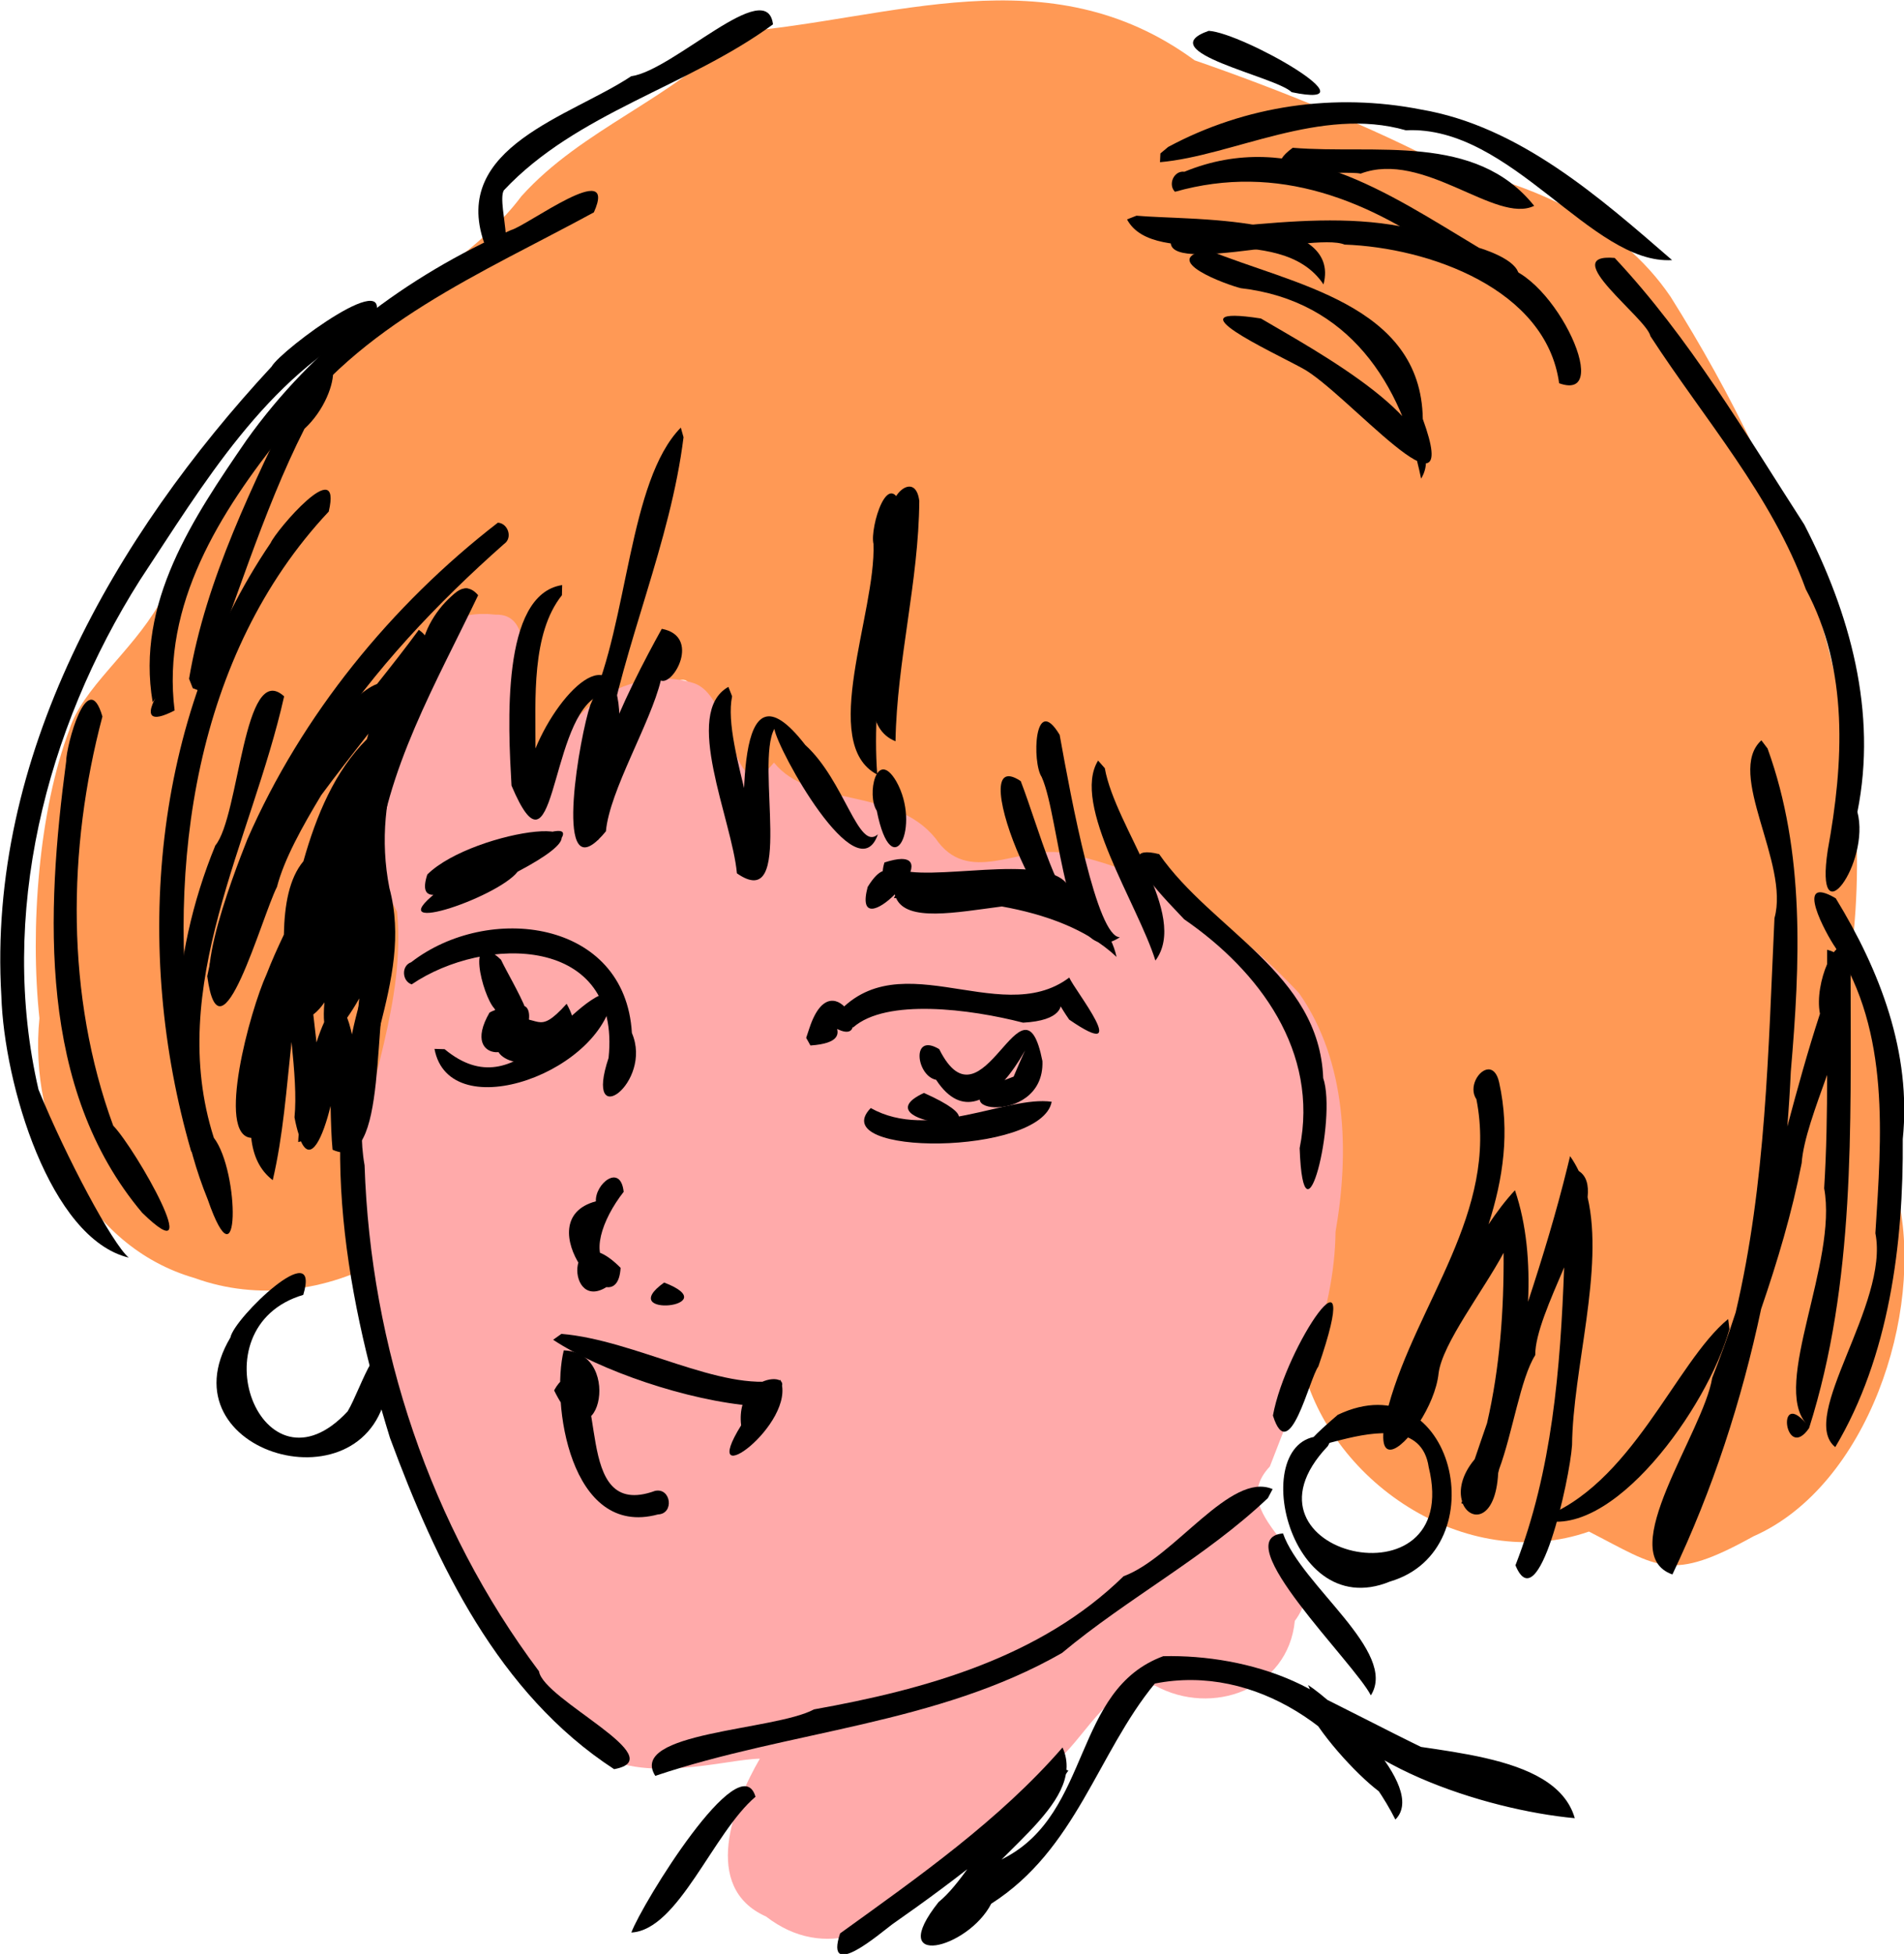 <?xml version="1.0" encoding="UTF-8" standalone="no"?>
<!-- Created with Inkscape (http://www.inkscape.org/) -->

<svg
   xmlns:dc="http://purl.org/dc/elements/1.1/"
   xmlns:cc="http://creativecommons.org/ns#"
   xmlns:rdf="http://www.w3.org/1999/02/22-rdf-syntax-ns#"
   xmlns:svg="http://www.w3.org/2000/svg"
   xmlns="http://www.w3.org/2000/svg"
   xmlns:sodipodi="http://sodipodi.sourceforge.net/DTD/sodipodi-0.dtd"
   xmlns:inkscape="http://www.inkscape.org/namespaces/inkscape"
   width="779.752"
   height="800"
   id="svg8213"
   version="1.1"
   inkscape:version="0.48.4 r9939"
   sodipodi:docname="Новый документ 24">
  <defs
     id="defs8215" />
  <sodipodi:namedview
     id="base"
     pagecolor="#ffffff"
     bordercolor="#666666"
     borderopacity="1.0"
     inkscape:pageopacity="0.0"
     inkscape:pageshadow="2"
     inkscape:zoom="0.35"
     inkscape:cx="-204.40957"
     inkscape:cy="400"
     inkscape:document-units="px"
     inkscape:current-layer="layer1"
     showgrid="false"
     fit-margin-top="0"
     fit-margin-left="0"
     fit-margin-right="0"
     fit-margin-bottom="0"
     inkscape:window-width="1920"
     inkscape:window-height="1018"
     inkscape:window-x="-8"
     inkscape:window-y="-8"
     inkscape:window-maximized="1" />
  <g
     inkscape:label="Layer 1"
     inkscape:groupmode="layer"
     id="layer1"
     transform="translate(14.876,-132.362)">
    <g
       id="g8027"
       transform="matrix(3.239,0,0,3.239,-943.601,-1332.815)">
      <path
         sodipodi:nodetypes="ccccccccccccccccccccccccccccccccc"
         inkscape:connector-curvature="0"
         id="path7974"
         d="m 379.711,456.429 c -7.859,8.474 -19.299,12.103 -27.061,20.74 -5.219,7.005 -13.386,10.867 -18.868,17.706 -11.15,9.356 -21.674,20.114 -26.969,33.906 -3.503,6.046 -9.688,10.612 -11.301,15.793 -3.866,10.197 -5.01,25.105 -3.793,36.499 -1.382,13.678 5.722,28.836 19.636,32.839 15.919,5.787 35.448,-4.933 37.712,-22.078 -0.746,-9.151 4.356,-16.644 6.901,-25.115 2.757,-7.909 2.677,-17.612 10.147,-22.943 4.478,-4.322 9.546,-9.914 7.587,0.183 -0.636,8.875 -3.624,24.433 11.017,19.167 10.985,-1.249 22.297,-1.839 32.647,2.814 10.233,1.429 16.288,10.225 22.853,17.217 4.462,7.121 15.359,15.531 12.75,23.781 0.407,-2.096 -3.48,12.397 -1.806,17.048 3.218,15.546 20.897,27.407 36.472,21.969 8.889,4.549 10.229,6.46 20.811,0.597 14.393,-6.325 21.622,-28.185 18.278,-42.8 -1.694,-14.061 1.533,-19.042 -5.912,-30.813 3.712,-29.463 -7.429,-58.518 -22.855,-83.074 -6.49,-9.557 -17.503,-14.294 -28.457,-16.52 -8.759,-4.707 -21.339,-9.786 -31.721,-13.365 -18.511,-13.577 -38.426,-5.056 -58.069,-3.549 z m 63.352,129.852 c -0.772,0.122 1.101,0.758 0,0 z m 29.594,-112 c 0.328,-0.053 1.335,0.468 0,0 z M 443.594,586.812 443.75,587 z m 12.375,12.219 c 0.221,2.36 -0.307,0.632 0,0 z"
         style="fill:#ff9955;fill-opacity:1;fill-rule:nonzero;stroke:none" />
      <path
         sodipodi:nodetypes="cccccccccccccccccccscccccc"
         inkscape:connector-curvature="0"
         id="path7993"
         d="m 347.344,529.969 c -8.692,0.395 -11.512,9.802 -12.676,16.902 -2.241,6.948 -1.261,14.399 2.27,20.723 1.095,11.409 -3.825,22.053 -5.219,33.156 -0.948,8.308 -0.113,16.727 3.156,24.469 3.732,10.485 7.966,20.803 12.344,31.018 4.052,6.39 8.531,12.841 14.58,17.431 6.023,4.382 16.865,1.028 21.006,0.997 -3.38,5.809 -7.441,16.283 0.786,19.95 7.45,5.755 15.518,1.857 21.047,-4.267 5.257,-5.284 10.615,-10.441 15.977,-15.608 3.603,-3.229 6.878,-10.227 12.184,-9.305 7.156,3.927 16.795,0.487 17.646,-8.186 5.888,-7.911 -9.482,-12.781 -3.157,-19.516 3.641,-9.583 8.198,-19.233 8.306,-29.669 1.765,-10.05 1.441,-21.534 -4.616,-30.169 -8.022,-8.605 -18.327,-15.691 -30.093,-17.771 -5.49,-0.739 -11.797,4.202 -15.86,-1.786 -5.298,-6.568 -15.77,-3.822 -20.431,-9.587 -5.468,6.714 -4.768,-8.301 -10.162,-10.047 -5.854,-1.896 -15.075,0.859 -18.875,11.232 -8.144,2.664 2.289,-20.154 -6.172,-19.886 l -1.018,-0.085 -1.023,0.006 3.5e-4,-1e-4 z"
         style="fill:#ffaaaa;fill-opacity:1;fill-rule:nonzero;stroke:none" />
      <path
         inkscape:connector-curvature="0"
         id="path7788"
         d="m 347.937,483.022 c -4.19,-12.116 10.953,-15.944 18.598,-21.028 5.387,-0.746 17.165,-12.753 17.933,-6.56 -10.763,7.889 -24.813,11.15 -34.029,20.975 -1.042,1.704 2.575,11.313 -2.502,6.613 z"
         style="fill:#000000;fill-opacity:1;fill-rule:nonzero;stroke:none" />
      <path
         inkscape:connector-curvature="0"
         id="path7790"
         d="m 439.559,456.253 c 4.315,0.253 21.445,10.036 10.49,7.756 -2.019,-2.001 -17.967,-5.127 -10.49,-7.756 z"
         style="fill:#000000;fill-opacity:1;fill-rule:nonzero;stroke:none" />
      <path
         inkscape:connector-curvature="0"
         id="path7792"
         d="m 434.435,470.93 c 9.78,-5.257 21.095,-6.872 31.975,-4.73 12.414,2.113 22.586,11.108 31.737,19.033 -10.204,0.604 -20.326,-17.078 -33.659,-16.408 -10.78,-3.096 -21.906,3.236 -31.088,4.031 l 0.051,-1.104 0.984,-0.822 0,0 z"
         style="fill:#000000;fill-opacity:1;fill-rule:nonzero;stroke:none" />
      <path
         inkscape:connector-curvature="0"
         id="path7794"
         d="m 436.485,474.065 c 13.768,-5.647 25.662,2.668 37.243,9.612 9.903,3.119 3.128,7.757 -2.93,1.882 -10.892,-7.998 -22.521,-12.634 -35.506,-8.963 -0.908,-0.893 -0.159,-2.703 1.193,-2.531 z"
         style="fill:#000000;fill-opacity:1;fill-rule:nonzero;stroke:none" />
      <path
         inkscape:connector-curvature="0"
         id="path7796"
         d="m 450.182,471.035 c 10.383,0.87 23.099,-1.948 30.528,7.339 -4.829,2.358 -13.973,-7.079 -21.944,-4.071 -2.01,-0.468 -14.386,1.006 -8.584,-3.268 z"
         style="fill:#000000;fill-opacity:1;fill-rule:nonzero;stroke:none" />
      <path
         inkscape:connector-curvature="0"
         id="path7798"
         d="m 435.326,481.588 c 13.503,-0.869 28.63,-4.22 40.464,4.407 6.71,-0.442 15.383,17.431 8.076,14.805 -1.635,-11.935 -16.493,-17.154 -27.128,-17.528 -4.03,-1.686 -25.735,4.703 -21.413,-1.685 z"
         style="fill:#000000;fill-opacity:1;fill-rule:nonzero;stroke:none" />
      <path
         inkscape:connector-curvature="0"
         id="path7800"
         d="m 430.424,479.621 c 6.921,0.614 25.99,-0.228 23.649,8.685 -5.526,-8.288 -21.321,-1.694 -24.843,-8.216 l 1.193,-0.469 0,0 z"
         style="fill:#000000;fill-opacity:1;fill-rule:nonzero;stroke:none" />
      <path
         inkscape:connector-curvature="0"
         id="path7802"
         d="m 439.416,483.938 c 10.626,4.378 26.995,6.795 27.212,21.377 5.307,14.587 -9.797,-3.54 -15.229,-6.411 -3.861,-2.115 -16.979,-8.116 -5.236,-6.288 6.741,3.987 24.384,13.421 20.252,20.244 -2.473,-12.036 -9.152,-22.491 -22.797,-24.076 -1.778,-0.43 -10.584,-3.631 -4.201,-4.844 z"
         style="fill:#000000;fill-opacity:1;fill-rule:nonzero;stroke:none" />
      <path
         inkscape:connector-curvature="0"
         id="path7804"
         d="m 490.89,484.961 c 9.457,10.092 16.516,22.153 23.974,33.708 5.786,11.219 9.249,23.697 6.715,36.321 1.693,6.43 -5.469,16.206 -3.749,4.828 2.017,-11 2.681,-22.829 -2.776,-32.981 -4.321,-11.866 -12.838,-21.513 -19.646,-31.99 -0.454,-2.282 -11.896,-10.521 -4.517,-9.886 z"
         style="fill:#000000;fill-opacity:1;fill-rule:nonzero;stroke:none" />
      <path
         id="path7806"
         d="m 509.438,545.938 c -4.56,4.152 3.604,15.509 1.656,22.469 -0.784,16.655 -1.062,33.533 -4.906,49.844 -0.899,2.784 -1.894,5.545 -2.969,8.281 -1.106,6.888 -12.51,22.203 -5.031,24.844 5.097,-10.684 8.767,-21.992 11.219,-33.562 2.07,-6.036 3.899,-12.15 5.125,-18.438 0.207,-2.936 1.752,-7.04 3.219,-11.156 -0.002,4.788 -0.079,9.574 -0.375,14.344 1.731,9.366 -6.638,24.785 -2.281,29.719 -3.846,-4.45 -2.654,4.984 0.375,0.594 5.849,-18.431 5.245,-38.072 5.25,-57.188 -0.088,-3.94 -1.124,-4.24 -2.125,-2.969 -0.26,-0.135 -0.525,-0.225 -0.844,-0.312 -0.007,0.604 0.004,1.207 0,1.812 -0.765,1.771 -1.297,4.293 -0.906,6.281 -1.539,4.712 -2.851,9.468 -4.125,14.25 0.184,-2.311 0.335,-4.626 0.438,-6.938 1.176,-13.662 1.821,-27.703 -2.938,-40.844 l -0.781,-1.031 z"
         style="fill:#000000;fill-opacity:1;fill-rule:nonzero;stroke:none"
         inkscape:connector-curvature="0" />
      <path
         inkscape:connector-curvature="0"
         id="path7808"
         d="m 518.842,565.907 c 5.607,9.172 9.589,19.514 8.472,30.443 0.103,13.247 -1.725,27.503 -8.534,38.93 -4.75,-3.84 6.862,-18.067 5.072,-27.036 0.77,-12.179 1.885,-25.366 -5.071,-36.142 -1.129,-1.612 -5.377,-9.393 0.061,-6.196 z"
         style="fill:#000000;fill-opacity:1;fill-rule:nonzero;stroke:none" />
      <path
         inkscape:connector-curvature="0"
         id="path7810"
         d="m 505.401,620.359 c -2.737,9.892 -14.971,27.023 -24.085,24 11.729,-4.074 17.235,-19.788 23.92,-25.271 l 0.165,1.271 z"
         style="fill:#000000;fill-opacity:1;fill-rule:nonzero;stroke:none" />
      <path
         id="path7812"
         d="m 474.938,587.531 c -1.218,-9e-5 -2.578,2.238 -1.531,3.781 2.806,14.259 -7.546,25.746 -11.125,38.781 -1.113,4.194 -0.684,5.636 0.344,5.5 1.831,-0.242 5.572,-5.539 6,-9.656 0.48,-3.763 5.641,-10.395 8.219,-15.219 0.052,7.23 -0.473,14.513 -2.094,21.531 -0.521,1.523 -1.053,3.041 -1.562,4.562 -1.723,2.057 -1.997,4 -1.594,5.312 -0.035,0.082 -0.059,0.168 -0.094,0.25 0.067,0.023 0.122,0.044 0.188,0.062 0.958,2.283 4.154,2.157 4.469,-3.875 0.042,-0.163 0.084,-0.336 0.125,-0.5 1.71,-4.6 2.701,-11.484 4.562,-14.406 -0.022,-2.671 1.871,-6.915 3.656,-11.094 -0.474,12.816 -1.512,25.737 -6.156,37.656 2.909,7.09 6.867,-10.867 7.156,-15.188 0.096,-9.616 4.081,-22.227 1.969,-31.312 0.002,-0.021 -0.002,-0.041 0,-0.062 0.15,-1.512 -0.145,-2.662 -1.125,-3.281 -0.313,-0.653 -0.678,-1.283 -1.094,-1.875 -0.11,0.468 -0.229,0.938 -0.344,1.406 -1.398,5.703 -3.123,11.363 -4.969,17 0.222,-4.923 -0.177,-9.728 -1.656,-14.094 -1.198,1.289 -2.3,2.748 -3.344,4.312 1.846,-5.739 2.731,-11.678 1.344,-17.938 -0.263,-1.189 -0.79,-1.656 -1.344,-1.656 z"
         style="fill:#000000;fill-opacity:1;fill-rule:nonzero;stroke:none"
         inkscape:connector-curvature="0" />
      <path
         inkscape:connector-curvature="0"
         id="path7822"
         d="m 454.617,635.155 c -12.993,13.675 17.188,20.739 12.757,2.653 -1.624,-11.038 -23.895,4.014 -11.488,-6.618 14.669,-6.916 20.233,17.064 6.607,21.076 -13.668,5.638 -18.501,-20.505 -7.275,-18.243 l -0.601,1.132 0,5e-5 z"
         style="fill:#000000;fill-opacity:1;fill-rule:nonzero;stroke:none" />
      <path
         inkscape:connector-curvature="0"
         id="path7824"
         d="m 448.952,646.188 c 2.31,6.601 14.589,14.978 11.107,20.475 -2.114,-4.156 -18.329,-19.83 -11.107,-20.475 z"
         style="fill:#000000;fill-opacity:1;fill-rule:nonzero;stroke:none" />
      <path
         inkscape:connector-curvature="0"
         id="path7826"
         d="m 447.678,631.292 c 1.609,-8.839 11.761,-23.662 5.74,-6.2 -1.117,1.469 -3.681,12.776 -5.74,6.2 z"
         style="fill:#000000;fill-opacity:1;fill-rule:nonzero;stroke:none" />
      <path
         inkscape:connector-curvature="0"
         id="path7828"
         d="m 392.95,696.752 c 9.905,-7.144 20.168,-14.335 28.127,-23.504 3.303,7.342 -10.224,14.058 -13.222,21.267 -7.528,8.988 1.115,-4.978 5.861,-7.291 11.08,-5.761 8.616,-21.283 20.098,-25.517 10.678,-0.244 23.814,3.836 28.428,14.55 5.838,10.868 -11.924,-6.343 -10.801,-10.53 8.834,4.108 23.149,12.465 32.531,14.156 -5.534,-1.071 -22.378,-2.612 -25.084,-8.043 8.274,2.16 24.471,1.711 26.958,10.346 -11.352,-1.047 -29.72,-6.938 -33.72,-16.833 3.008,1.914 15.233,12.842 11.036,17.002 -5.602,-11.044 -17.618,-19.725 -30.416,-17.188 -7.278,8.854 -9.909,20.95 -20.684,27.831 -2.928,5.702 -13.447,8.356 -6.662,-0.204 5.303,-4.292 10.824,-18.708 16.412,-16.637 -3.959,6.195 -14.659,14.125 -22.267,19.443 -1.425,1.053 -8.619,7.308 -6.595,1.153 z"
         style="fill:#000000;fill-opacity:1;fill-rule:nonzero;stroke:none" />
      <path
         inkscape:connector-curvature="0"
         id="path7832"
         d="m 382.256,679.477 c -5.383,4.563 -9.746,16.857 -15.697,17.16 1.318,-3.576 13.748,-23.817 15.697,-17.16 z"
         style="fill:#000000;fill-opacity:1;fill-rule:nonzero;stroke:none" />
      <path
         inkscape:connector-curvature="0"
         id="path7834"
         d="m 447.041,641.721 c -7.908,7.492 -17.68,12.61 -26.034,19.58 -15.788,9.046 -34.43,9.818 -51.425,15.532 -3.496,-5.565 15.069,-5.702 20.073,-8.401 14.076,-2.519 28.625,-6.542 39.143,-16.832 6.435,-2.357 13.521,-13.285 18.843,-11.012 l -0.601,1.132 0,0 z"
         style="fill:#000000;fill-opacity:1;fill-rule:nonzero;stroke:none" />
      <path
         inkscape:connector-curvature="0"
         id="path7844"
         d="m 364.38,675.989 c -14.657,-9.535 -22.478,-26.021 -28.337,-41.865 -5.874,-19.005 -9.472,-40.182 -2.421,-59.371 -0.791,-13.618 -3.079,-28.615 6.422,-40.098 0.327,-6.04 9.829,-12.728 4.744,-2.982 -5.93,10.113 -11.212,20.794 -8.821,32.93 3.216,11.954 -5.288,22.964 -3.138,35.059 0.752,22.88 8.303,45.621 22.052,63.955 0.553,3.614 17.019,10.999 9.499,12.372 z"
         style="fill:#000000;fill-opacity:1;fill-rule:nonzero;stroke:none" />
      <path
         id="path7846"
         d="m 345.375,526.75 c -1.527,0.275 -3.076,2.848 -4.594,6.188 -0.036,-0.002 -0.085,-0.003 -0.125,0 -0.229,-0.351 -0.546,-0.668 -0.969,-0.969 -1.683,2.3 -3.471,4.566 -5.281,6.844 -3.48,1.272 -9.392,9.295 -11.219,14.594 -0.003,0.01 0.003,0.022 0,0.031 -4.721,6.805 -8.64,14.051 -10.25,22.312 1.6,11.876 6.897,-7.547 8.812,-11.281 0.91,-3.512 3.207,-7.632 5.594,-11.594 1.947,-2.636 3.967,-5.222 5.969,-7.781 -0.059,0.231 -0.132,0.455 -0.188,0.688 -4.047,4.043 -6.38,9.582 -8.031,15.438 -1.787,2.142 -2.395,5.471 -2.469,9.281 -0.786,1.654 -1.533,3.307 -2.188,5 -2.108,4.618 -6.394,20.367 -1.938,20.688 0.24,2.224 1.051,4.076 2.719,5.344 1.317,-5.635 1.736,-11.559 2.375,-17.469 0.367,3.589 0.634,6.935 0.375,9.531 0.168,0.905 0.347,1.572 0.531,2.156 -0.026,0.365 -0.064,0.701 -0.062,0.969 0.121,-0.024 0.232,-0.057 0.344,-0.094 1.268,2.839 2.782,-0.509 3.75,-4.469 0.043,2.092 0.107,4.091 0.25,5.531 7.328,3.288 4.778,-17.802 7.438,-24.125 0.54,-4.695 -0.363,-5.807 -1.719,-5.094 -0.015,-2.049 -0.141,-4.289 -0.219,-6.469 1.111,-12.271 7.656,-23.394 12.906,-34.406 -0.588,-0.7 -1.207,-0.953 -1.812,-0.844 z m -13.219,51.812 c -0.215,2.014 -0.347,4.162 -0.531,6.281 -0.03,-0.064 -0.061,-0.126 -0.094,-0.188 -0.279,-1.658 -0.585,-2.836 -0.906,-3.656 0.492,-0.691 1.018,-1.526 1.531,-2.438 z m -4.406,0.5 c -0.09,1.05 -0.094,1.904 -0.031,2.5 -0.328,0.722 -0.667,1.59 -0.969,2.562 -0.125,-1.151 -0.266,-2.345 -0.406,-3.531 0.55,-0.418 1.002,-0.946 1.406,-1.531 z"
         style="fill:#000000;fill-opacity:1;fill-rule:nonzero;stroke:none"
         inkscape:connector-curvature="0" />
      <path
         inkscape:connector-curvature="0"
         id="path7848"
         d="m 325.076,616.035 c -13.859,4.104 -5.173,26.353 5.613,14.723 1.755,-2.925 4.472,-12.27 5.068,-3.369 -2.015,16.282 -28.644,8.755 -19.89,-5.972 0.461,-2.476 11.514,-13.068 9.209,-5.382 z"
         style="fill:#000000;fill-opacity:1;fill-rule:nonzero;stroke:none" />
      <path
         inkscape:connector-curvature="0"
         id="path7850"
         d="m 350.471,521.111 c -16.841,14.875 -32.208,33.998 -34.525,57.128 -6.533,2.213 0.298,-15.339 2.066,-19.799 6.872,-15.727 18.232,-29.631 31.669,-40.014 1.272,0.064 1.915,1.914 0.79,2.685 z"
         style="fill:#000000;fill-opacity:1;fill-rule:nonzero;stroke:none" />
      <path
         inkscape:connector-curvature="0"
         id="path7852"
         d="m 322.657,540.379 c -4.116,18.32 -15,36.65 -8.889,55.798 3.3,4.309 3.309,19.591 -0.768,7.805 -5.839,-14.364 -4.871,-30.55 0.958,-44.756 3.078,-3.693 3.547,-23.52 8.7,-18.848 z"
         style="fill:#000000;fill-opacity:1;fill-rule:nonzero;stroke:none" />
      <path
         inkscape:connector-curvature="0"
         id="path7854"
         d="m 328.299,517.018 c -16.918,18.008 -20.595,44.827 -17.214,68.476 0.636,3.852 6.158,22.331 -0.197,12.343 -7.343,-25.371 -4.995,-54.657 10.061,-76.847 0.705,-1.609 9.085,-11.421 7.35,-3.972 z"
         style="fill:#000000;fill-opacity:1;fill-rule:nonzero;stroke:none" />
      <path
         inkscape:connector-curvature="0"
         id="path7856"
         d="m 310.637,538.156 c 2.143,-12.733 8.147,-24.56 13.661,-36.12 5.737,-8.985 6.053,-0.22 0.925,4.526 -5.335,10.51 -8.983,22.983 -13.086,33.185 l -1.031,-0.398 -0.469,-1.193 z"
         style="fill:#000000;fill-opacity:1;fill-rule:nonzero;stroke:none" />
      <path
         inkscape:connector-curvature="0"
         id="path7858"
         d="m 361.819,479.199 c -14.108,7.68 -29.749,14.126 -39.221,27.84 -8.024,10.019 -15.471,21.723 -13.788,35.123 -6.533,3.364 0.019,-5.172 -2.775,-1.042 -2.155,-12.568 5.134,-23.319 11.864,-33.126 8.446,-11.847 20.191,-20.703 33.44,-26.556 1.967,-0.494 13.633,-9.258 10.48,-2.239 z"
         style="fill:#000000;fill-opacity:1;fill-rule:nonzero;stroke:none" />
      <path
         inkscape:connector-curvature="0"
         id="path7860"
         d="m 333.736,493.304 c -13.323,6.644 -21.339,20.339 -29.307,32.377 -11.948,18.861 -17.918,42.395 -12.83,64.402 3.48,8.55 9.346,19.511 11.409,21.243 -9.982,-2.406 -15.768,-21.958 -16.105,-33.06 -1.8,-30.23 14.265,-58.101 34.176,-79.578 1.172,-2.115 16.648,-13.59 12.657,-5.384 z"
         style="fill:#000000;fill-opacity:1;fill-rule:nonzero;stroke:none" />
      <path
         inkscape:connector-curvature="0"
         id="path7862"
         d="m 299.681,542.929 c -4.447,16.752 -4.644,35.316 1.363,51.711 2.925,3.059 12.016,19.158 3.668,11.019 -13.209,-15.669 -12.16,-37.919 -9.617,-57.039 0.008,-2.01 2.72,-12.16 4.586,-5.691 z"
         style="fill:#000000;fill-opacity:1;fill-rule:nonzero;stroke:none" />
      <path
         id="path7864"
         d="m 357.812,526.312 c -7.781,1.179 -6.829,17.858 -6.406,25.344 5.501,13.04 4.736,-7.372 10.562,-11.125 0.041,3.265 1.215,10.417 3.094,3.656 0.229,-12.223 -7.481,-4.853 -10.625,2.781 0.012,-6.207 -0.532,-14.527 3.344,-19.375 l 0.031,-1.281 z"
         style="fill:#000000;fill-opacity:1;fill-rule:nonzero;stroke:none"
         inkscape:connector-curvature="0" />
      <path
         id="path7866"
         d="m 372.812,506.406 c -6.62,6.748 -6.624,24.525 -11.438,35.062 -1.3,3.724 -4.623,22.421 1,17.031 0.013,0.02 0.018,0.043 0.031,0.062 -0.001,-0.031 10e-4,-0.063 0,-0.094 0.289,-0.28 0.6,-0.619 0.938,-1.031 0.458,-5.14 5.641,-13.668 6.938,-19.062 1.632,0.685 5.078,-5.605 0.125,-6.531 -2.118,3.822 -5.178,9.632 -7.094,15.031 2.301,-13.197 8.183,-25.878 9.844,-39.25 l -0.344,-1.219 z"
         style="fill:#000000;fill-opacity:1;fill-rule:nonzero;stroke:none"
         inkscape:connector-curvature="0" />
      <path
         inkscape:connector-curvature="0"
         id="path7868"
         d="m 379.297,540.374 c -1.362,6.547 5.915,21.165 1.403,21.844 0.283,-6.175 -1.506,-27.801 7.846,-15.695 4.979,4.511 6.722,13.531 9.186,11.293 -2.617,7.577 -12.71,-10.742 -13.089,-13.329 -2.461,4.412 2.671,23.422 -4.736,18.263 -0.616,-6.814 -6.928,-20.284 -1.078,-23.569 l 0.469,1.193 3e-5,0 z"
         style="fill:#000000;fill-opacity:1;fill-rule:nonzero;stroke:none" />
      <path
         inkscape:connector-curvature="0"
         id="path7870"
         d="m 402.966,515.67 c -0.077,10.23 -2.832,20.193 -3.009,30.383 -7.392,-2.949 1.55,-20.036 -0.158,-28.164 -1.418,-2.302 2.623,-6.408 3.167,-2.219 z"
         style="fill:#000000;fill-opacity:1;fill-rule:nonzero;stroke:none" />
      <path
         inkscape:connector-curvature="0"
         id="path7872"
         d="m 400.85,516.818 c -1.224,11.114 -4.034,22.253 -3.201,33.45 -7.436,-3.867 -0.141,-20.461 -0.475,-29.16 -0.492,-2.051 1.955,-10.16 3.676,-4.29 z"
         style="fill:#000000;fill-opacity:1;fill-rule:nonzero;stroke:none" />
      <path
         inkscape:connector-curvature="0"
         id="path7874"
         d="m 400.054,551.119 c 3.205,5.636 -0.525,13.435 -2.465,3.716 -1.301,-1.948 -0.059,-8.006 2.465,-3.716 z"
         style="fill:#000000;fill-opacity:1;fill-rule:nonzero;stroke:none" />
      <path
         inkscape:connector-curvature="0"
         id="path7876"
         d="m 415.791,551.091 c 2.259,5.853 5.062,16.672 7.359,15.128 -1.9,11.179 -15.406,-20.49 -7.359,-15.128 z"
         style="fill:#000000;fill-opacity:1;fill-rule:nonzero;stroke:none" />
      <path
         inkscape:connector-curvature="0"
         id="path7878"
         d="m 420.713,545.244 c 1.49,8.29 4.709,25.627 7.617,25.58 -7.046,4.709 -7.49,-14.977 -9.893,-20.256 -1.227,-1.814 -0.953,-10.694 2.276,-5.325 z"
         style="fill:#000000;fill-opacity:1;fill-rule:nonzero;stroke:none" />
      <path
         inkscape:connector-curvature="0"
         id="path7880"
         d="m 426.421,549.458 c 1.344,7.562 10.705,18.535 6.4,24.317 -2.217,-7.103 -10.679,-19.751 -7.248,-25.278 l 0.848,0.961 z"
         style="fill:#000000;fill-opacity:1;fill-rule:nonzero;stroke:none" />
      <path
         inkscape:connector-curvature="0"
         id="path7882"
         d="m 433.295,560.325 c 6.698,9.648 20.236,15.066 20.74,28.308 1.771,5.173 -2.495,22.624 -2.977,8.854 2.471,-12.208 -5.084,-22.377 -14.602,-28.928 -1.282,-1.431 -10.125,-9.972 -3.161,-8.235 z"
         style="fill:#000000;fill-opacity:1;fill-rule:nonzero;stroke:none" />
      <path
         id="path7886"
         d="m 400.688,560.938 c -0.521,0.007 -1.22,0.15 -2.125,0.438 -0.13,0.398 -0.195,0.76 -0.219,1.094 -0.488,0.178 -1.116,0.714 -1.906,2 -1.083,4.071 1.447,2.948 3.438,0.938 0.015,0.059 0.014,0.131 0.031,0.188 -0.074,0.088 -0.117,0.188 -0.156,0.281 0.088,5.2e-4 0.192,-6.7e-4 0.281,0 1.335,3.048 7.553,1.815 13.375,1.062 5.405,0.976 10.743,2.836 14.5,6.375 -0.713,-3.207 -2.827,-5.534 -5.656,-7.156 0.284,-6.452 -13.955,-2.89 -20.406,-3.594 0.32,-0.935 0.098,-1.642 -1.156,-1.625 z"
         style="fill:#000000;fill-opacity:1;fill-rule:nonzero;stroke:none"
         inkscape:connector-curvature="0" />
      <path
         inkscape:connector-curvature="0"
         id="path7888"
         d="m 340.759,562.899 c 5.849,-5.807 26.887,-8.508 11.421,-0.355 -2.584,3.361 -18.485,8.679 -9.491,2.023 2.938,-2.872 20.577,-11.381 13.629,-4.639 -3.683,-1.614 -18.063,10.706 -15.559,2.971 z"
         style="fill:#000000;fill-opacity:1;fill-rule:nonzero;stroke:none" />
      <path
         inkscape:connector-curvature="0"
         id="path7890"
         d="m 338.719,573.987 c 9.697,-7.529 27.072,-5.441 27.908,8.946 2.705,6.273 -6.155,12.747 -2.948,3.151 1.615,-15.536 -15.648,-15.573 -24.895,-9.299 -1.212,-0.392 -1.351,-2.346 -0.065,-2.798 z"
         style="fill:#000000;fill-opacity:1;fill-rule:nonzero;stroke:none" />
      <path
         inkscape:connector-curvature="0"
         id="path7892"
         d="m 342.95,584.979 c 9.438,7.834 15.403,-6.863 21.314,-7.298 -0.732,10.062 -20.717,17.351 -22.596,7.259 l 1.281,0.039 0,0 z"
         style="fill:#000000;fill-opacity:1;fill-rule:nonzero;stroke:none" />
      <path
         inkscape:connector-curvature="0"
         id="path7894"
         d="m 350.079,573.669 c 1.247,2.711 6.907,11.553 0.836,7.673 4.224,-1.027 3.557,2.247 7.462,-2.1 5.29,9.373 -12.755,9.394 -8.102,3.353 3.763,3.385 -5.669,4.722 -1.65,-2.241 5.278,-2.966 3.286,10.438 7.624,1.001 8.81,-3.147 -4.629,9.532 -5.675,-0.056 5.103,-6.638 3.252,7.921 -1.333,-1.465 -1.509,-1.582 -3.791,-10.501 0.838,-6.165 z"
         style="fill:#000000;fill-opacity:1;fill-rule:nonzero;stroke:none" />
      <path
         inkscape:connector-curvature="0"
         id="path7896"
         d="m 389.069,582.329 c 3.129,-9.507 9.177,4.024 2.47,-0.52 7.918,-11.387 21.423,0.872 30.389,-5.887 0.661,1.597 8.186,10.953 -0.007,5.32 -5.09,-7.327 3.952,-0.138 -5.834,0.383 -6.697,-1.733 -17.303,-3.093 -21.483,0.601 -6.134,-2.965 2.193,1.763 -5.402,2.285 l -0.538,-0.966 0.404,-1.217 4.1e-4,2e-5 z"
         style="fill:#000000;fill-opacity:1;fill-rule:nonzero;stroke:none" />
      <path
         inkscape:connector-curvature="0"
         id="path7900"
         d="m 396.827,592.419 c 7.478,4.201 17.204,-1.593 22.877,-0.795 -1.275,6.855 -28.824,6.929 -22.877,0.795 z"
         style="fill:#000000;fill-opacity:1;fill-rule:nonzero;stroke:none" />
      <path
         inkscape:connector-curvature="0"
         id="path7902"
         d="m 403.556,590.509 c 13.311,5.963 -8.503,3.925 0,0 z"
         style="fill:#000000;fill-opacity:1;fill-rule:nonzero;stroke:none" />
      <path
         inkscape:connector-curvature="0"
         id="path7904"
         d="m 405.484,584.974 c 5.516,11.064 10.591,-10.929 13.05,1.507 0.338,8.767 -15.206,6.162 -3.64,1.964 4.712,-11.213 -3.106,10.615 -9.801,0.404 -2.525,-0.509 -3.183,-6.037 0.39,-3.876 z"
         style="fill:#000000;fill-opacity:1;fill-rule:nonzero;stroke:none" />
      <path
         inkscape:connector-curvature="0"
         id="path7906"
         d="m 365.588,603.009 c -2.816,3.589 -4.223,8.068 -1.841,9.466 -3.376,5.999 -3.999,-5.099 0.079,2.292 -5.673,4.235 -5.69,-9.281 1.374,-2.149 -0.477,8.024 -12.118,-6.018 -3.125,-8.408 -0.122,-2.208 3.116,-4.858 3.513,-1.201 z"
         style="fill:#000000;fill-opacity:1;fill-rule:nonzero;stroke:none" />
      <path
         inkscape:connector-curvature="0"
         id="path7908"
         d="m 370.704,614.476 c 8.07,3.096 -6.373,4.56 0,0 z"
         style="fill:#000000;fill-opacity:1;fill-rule:nonzero;stroke:none" />
      <path
         inkscape:connector-curvature="0"
         id="path7910"
         d="m 369.924,643.789 c -11.137,3.026 -13.542,-14.168 -11.91,-20.738 7.941,0.256 3.983,15.73 -1.221,5.056 3.198,-5.79 5.223,7.28 1.455,-2.346 5.755,0.286 0.614,18.939 11.304,15.051 2.038,-0.445 2.457,2.907 0.372,2.977 z"
         style="fill:#000000;fill-opacity:1;fill-rule:nonzero;stroke:none" />
      <path
         inkscape:connector-curvature="0"
         id="path7912"
         d="m 357.714,620.966 c 9.313,0.771 20.182,7.342 27.708,5.831 2.124,5.465 -10.675,14.879 -4.983,5.73 -0.941,-8.088 10.834,-6.656 1.709,-2.438 -8.527,-0.658 -19.644,-4.519 -25.478,-8.379 l 1.044,-0.744 0,4e-5 z"
         style="fill:#000000;fill-opacity:1;fill-rule:nonzero;stroke:none" />
    </g>
  </g>
</svg>
